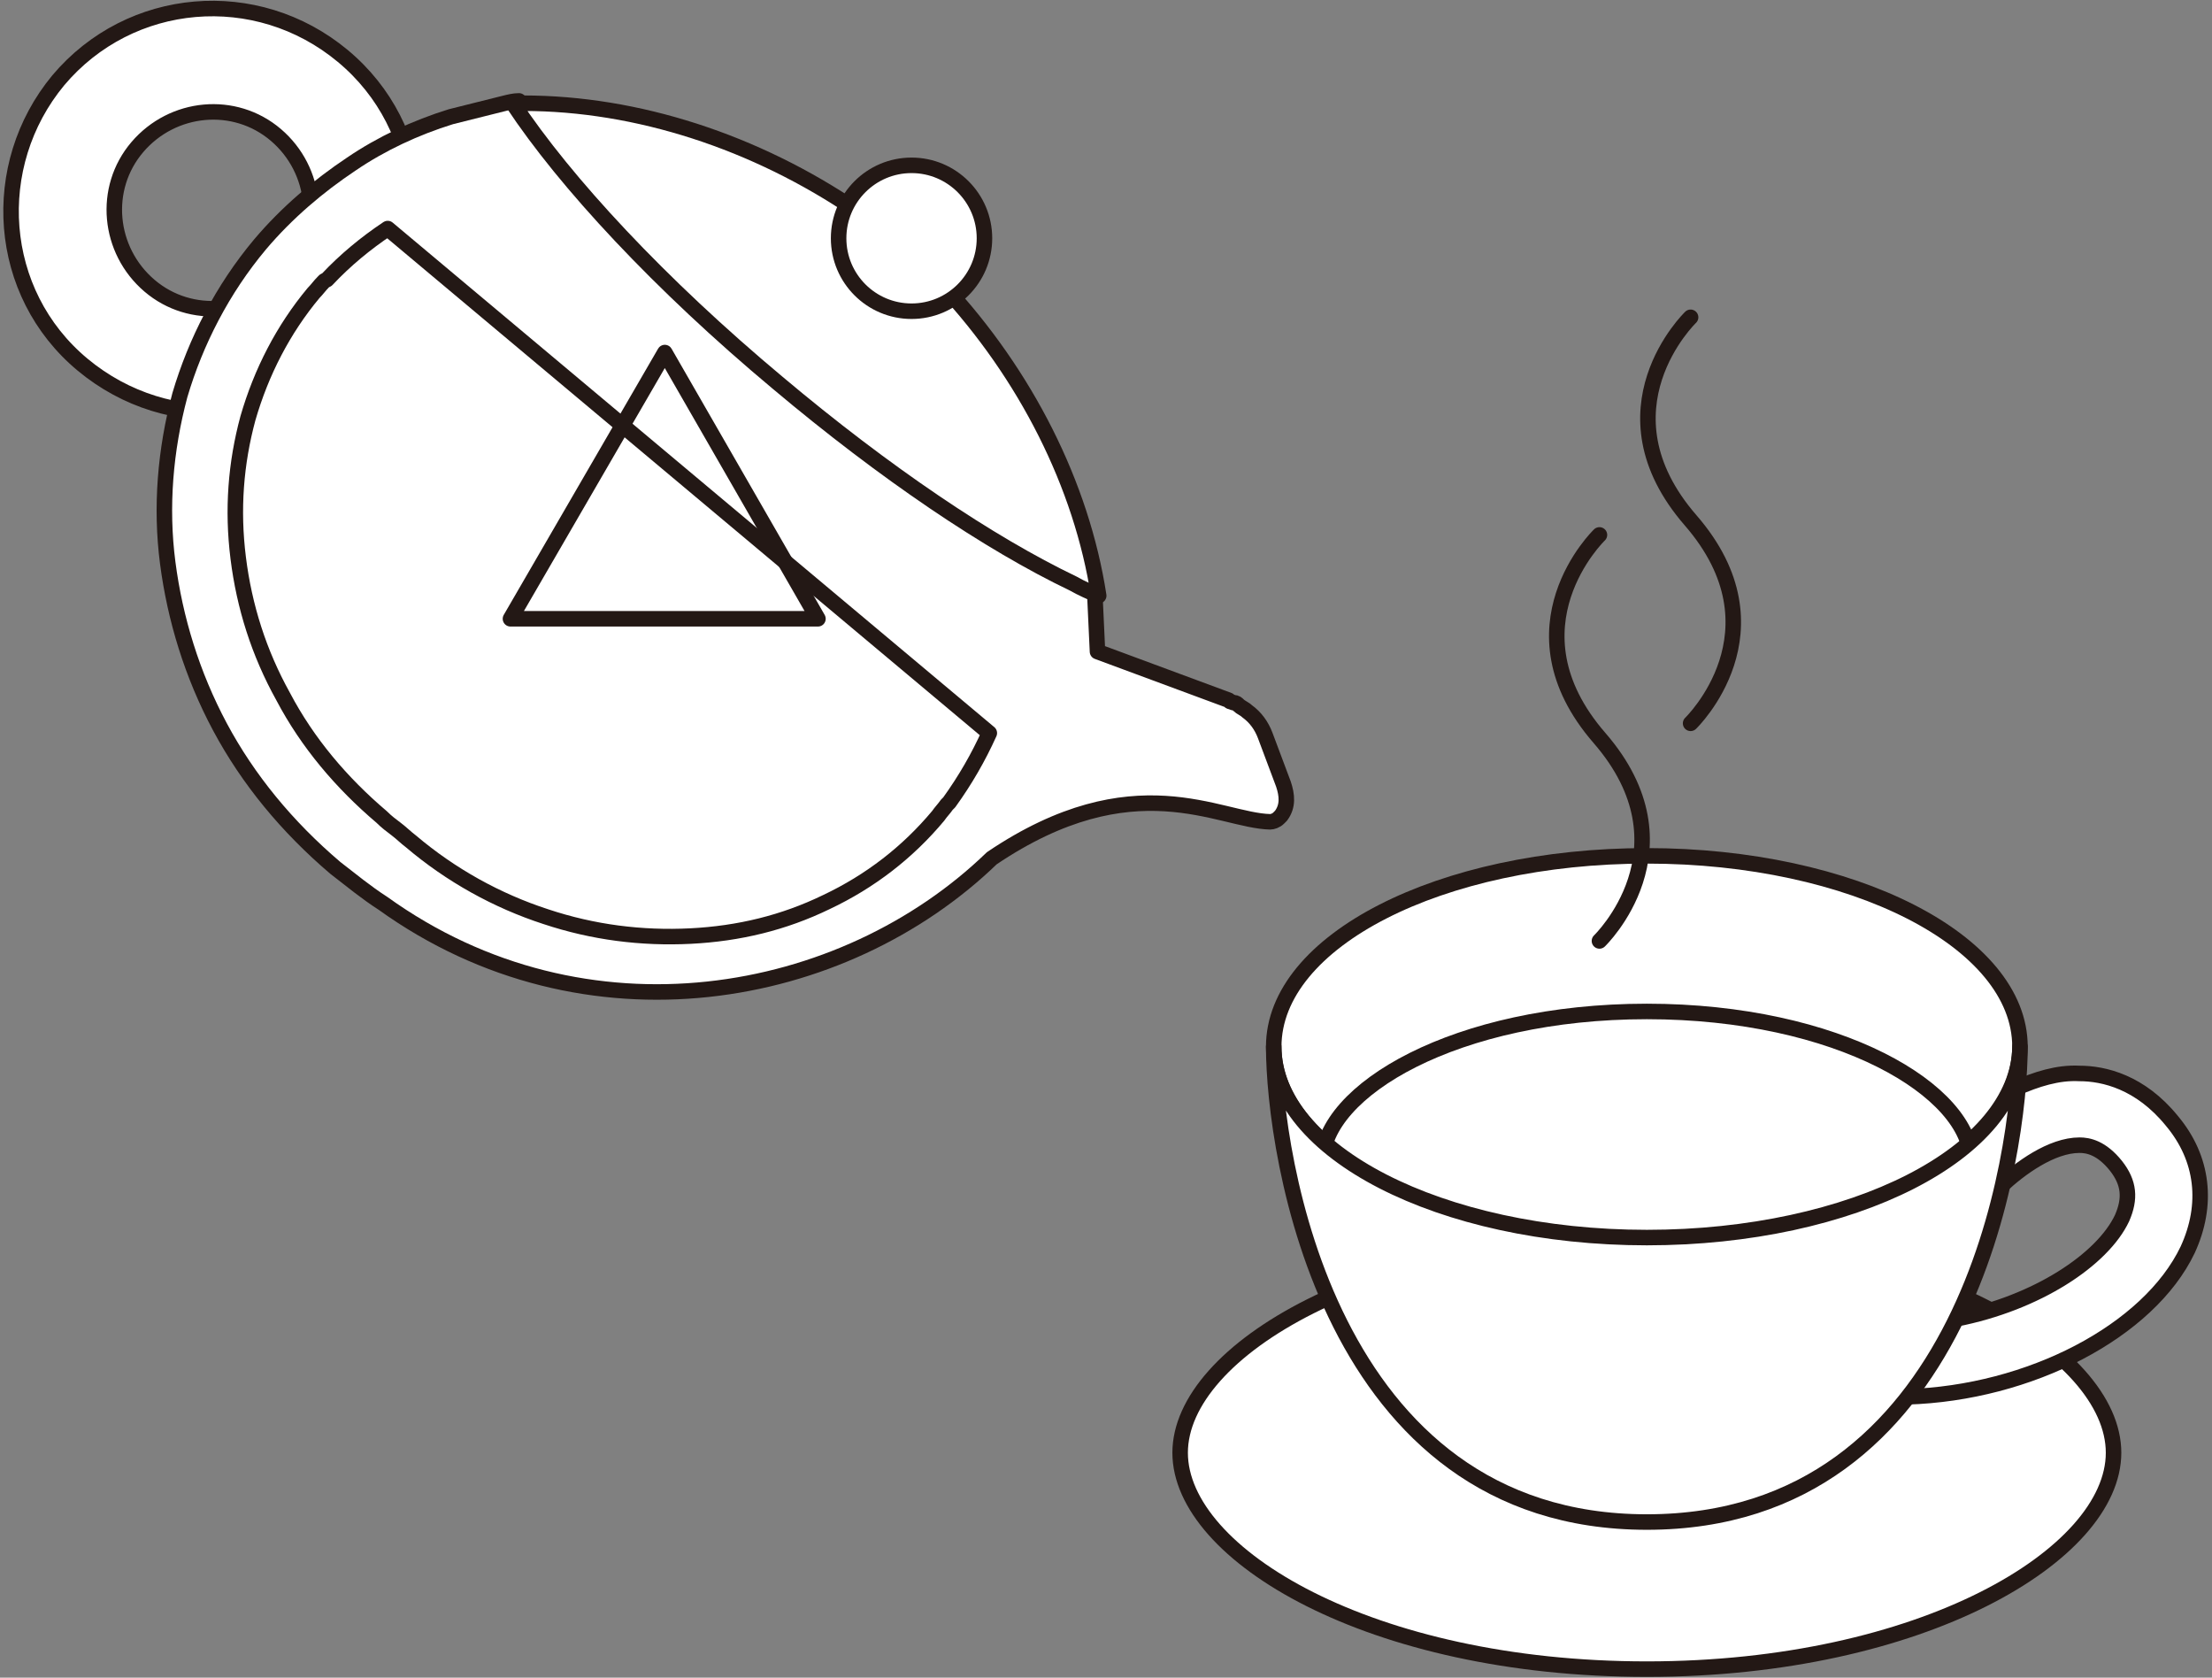 <?xml version="1.0" encoding="utf-8"?>
<!-- Generator: Adobe Illustrator 28.0.0, SVG Export Plug-In . SVG Version: 6.00 Build 0)  -->
<svg version="1.1" id="レイヤー_1" xmlns="http://www.w3.org/2000/svg" xmlns:xlink="http://www.w3.org/1999/xlink" x="0px"
	 y="0px" width="182px" height="138px" viewBox="0 0 182 138" style="enable-background:new 0 0 182 138;" xml:space="preserve">
<rect x="0" y="0" width="182" height="138" fill="#808080" stroke="none"/>
<style type="text/css">
	.st0{fill:#FFFFFF;stroke:#231815;stroke-width:1.276;stroke-linecap:round;stroke-linejoin:round;stroke-miterlimit:10;}
	.st1{fill:#231815;}
	.st2{fill:none;stroke:#231815;stroke-width:1.276;stroke-linecap:round;stroke-linejoin:round;stroke-miterlimit:10;}
	.st3{opacity:0.8;}
	
		.st4{clip-path:url(#SVGID_00000182521903542891594920000012950356214558720701_);fill:url(#SVGID_00000061457267760869667080000015564910796956979122_);}
	
		.st5{clip-path:url(#SVGID_00000182521903542891594920000012950356214558720701_);fill:url(#SVGID_00000019666270614092966210000013450627298114760116_);}
</style>
<path class="st0" d="M4.8,6.6c5.9-7,16.3-7.9,23.4-2s7.9,16.3,2,23.4s-16.3,7.9-23.4,2S-1,13.6,4.8,6.6z M12.3,23.5
	c3.4,2.9,8.5,2.4,11.4-1s2.4-8.5-1-11.4s-8.5-2.4-11.4,1S8.9,20.6,12.3,23.5z"/>
<path class="st0" d="M37.1,9.6c-2.9,0.9-5.7,2.2-8.2,3.9c-2.7,1.8-5.3,4-7.5,6.6c-3.1,3.7-5.3,8-6.6,12.4c-1.2,4.5-1.6,9.2-1,13.8
	c0.6,4.6,2,9.2,4.3,13.5s5.5,8.2,9.5,11.6c1.3,1,2.5,2,3.9,2.9c16.7,12,37.9,8.1,50.1-3.7c11.7-7.9,18.7-3.1,22.9-3
	c0.2,0,0.5-0.1,0.7-0.3c0.1-0.1,0.2-0.2,0.2-0.2c0.6-0.8,0.5-1.7,0.2-2.6l-1.5-4c-0.3-0.8-0.8-1.5-1.5-2c-0.2-0.2-0.5-0.3-0.7-0.5
	c-0.1-0.1-0.2-0.2-0.4-0.2l-0.3-0.1c0,0,0,0-0.1-0.1l-10.8-4l-0.2-4.3c0-0.4,0-0.8,0-1.2c-7.1-2.8-16.5-8.8-26.2-16.9
	c-8.1-6.8-14.8-13.8-19.1-19.7c-0.8-1.1-1.5-2.1-2.1-3.2c-0.4,0-0.8,0.1-1.2,0.2L37.1,9.6z"/>
<path class="st1" d="M84.9,46.9C84.9,46.9,84.9,46.9,84.9,46.9C84.9,46.8,84.9,46.9,84.9,46.9z"/>
<path class="st1" d="M84.9,46.9C84.9,46.9,84.9,46.9,84.9,46.9C84.9,46.8,84.9,46.9,84.9,46.9z"/>
<path class="st1" d="M84.9,46.9C84.9,46.9,84.9,46.9,84.9,46.9C84.9,46.8,84.9,46.9,84.9,46.9z"/>
<path class="st1" d="M84.9,46.9C84.9,46.9,84.9,46.9,84.9,46.9C84.9,46.8,84.9,46.9,84.9,46.9z"/>
<path class="st0" d="M26.9,23c1.5-1.6,3.2-3,5-4.2l49.5,41.5c-0.9,2-2,3.9-3.3,5.7L78,66.1l-0.1,0.1c-0.2,0.3-0.5,0.6-0.7,0.9
	c-2.5,3-5.6,5.4-9.2,7.1c-3.5,1.7-7.2,2.6-11.2,2.8c-4,0.2-8-0.3-11.9-1.6c-4-1.3-7.8-3.4-11.1-6.2c-0.4-0.3-0.8-0.7-1.2-1
	c-0.4-0.3-0.8-0.6-1.2-1c-3.3-2.8-6.1-6.1-8.1-9.9c-2-3.6-3.2-7.4-3.7-11.4c-0.5-4-0.2-7.8,0.8-11.5c1.1-3.8,2.9-7.3,5.4-10.3
	c0.3-0.3,0.5-0.6,0.8-0.9l0.1-0.1L26.9,23z"/>
<polygon class="st2" points="54.7,29 67.3,50.9 42,50.9 "/>
<path class="st0" d="M77.6,23.5C84.4,30.8,89,39.9,90.4,49c-0.7-0.3-1.4-0.6-2.1-1c-6.9-3.3-15.5-9.1-24.3-16.5
	c-9.7-8.1-17.5-16.5-21.8-23c9.3-0.2,19.1,2.8,27.5,8.3L77.6,23.5z"/>
<circle class="st0" cx="75" cy="19.6" r="6"/>
<path class="st0" d="M135.5,137.3c22.6,0,38.4-9.4,38.4-17.8c0-8.4-15.8-17.8-38.4-17.8c-22.6,0-38.4,9.4-38.4,17.8
	C97.1,127.9,112.8,137.3,135.5,137.3z"/>
<path class="st0" d="M174.6,100.2c0.7-1.6,0.6-2.9-0.5-4.3c-1.2-1.5-2.3-1.7-3-1.7c-2.3,0-4.9,1.9-6.5,3.4c0.7-3,1.1-5.8,1.3-8.1
	c1.6-0.7,3.4-1.3,5.2-1.2c2,0,5,0.7,7.6,3.9c2.6,3.1,3,6.9,1.3,10.6c-3.2,6.7-13,11.8-23.1,12.1c1.6-2,2.9-4.2,4-6.4
	C167.6,107.2,173,103.6,174.6,100.2z"/>
<g class="st3">
	<defs>
		<path id="SVGID_1_" class="st3" d="M163.3,86c0,6.1-11.4,12.9-27.8,12.9c-16.4,0-27.8-6.8-27.8-12.9c0-6.1,11.4-12.9,27.8-12.9
			C151.9,73.1,163.3,79.9,163.3,86z"/>
	</defs>
	<clipPath id="SVGID_00000086684690050793349250000017716110304546094780_">
		<use xlink:href="#SVGID_1_"  style="overflow:visible;"/>
	</clipPath>
	
		<linearGradient id="SVGID_00000142868591717815351720000007628821827852339594_" gradientUnits="userSpaceOnUse" x1="-178.097" y1="110.195" x2="-126.009" y2="110.195" gradientTransform="matrix(-1 0 0 1 -16.599 0)">
		<stop  offset="0.178" style="stop-color:#FDD952"/>
		<stop  offset="1" style="stop-color:#FFE89C"/>
	</linearGradient>
	
		<path style="clip-path:url(#SVGID_00000086684690050793349250000017716110304546094780_);fill:url(#SVGID_00000142868591717815351720000007628821827852339594_);" d="
		M135.5,108c13.5,0,23.5-4.8,26-9.9c-2.7,10.5-9.4,24.1-26,24.1c-16.7,0-23.4-13.6-26-24.1C111.9,103.2,121.9,108,135.5,108z"/>
	
		<linearGradient id="SVGID_00000148621384200588895420000000590114587014162817_" gradientUnits="userSpaceOnUse" x1="-160.517" y1="110.317" x2="-143.59" y2="80.999" gradientTransform="matrix(-1 0 0 1 -16.599 0)">
		<stop  offset="0.178" style="stop-color:#FDD952"/>
		<stop  offset="1" style="stop-color:#FFE89C"/>
	</linearGradient>
	
		<path style="clip-path:url(#SVGID_00000086684690050793349250000017716110304546094780_);fill:url(#SVGID_00000148621384200588895420000000590114587014162817_);" d="
		M135.5,108c15.7,0,26.7-6.5,26.7-12.4c0-5.9-11-12.4-26.7-12.4c-15.7,0-26.7,6.5-26.7,12.4C108.8,101.5,119.7,108,135.5,108z"/>
</g>
<path class="st0" d="M135.5,101.8c-16.9,0-30.7-7-30.7-15.7c0-8.7,13.7-15.7,30.7-15.7c16.9,0,30.7,7,30.7,15.7
	C166.1,94.7,152.4,101.8,135.5,101.8z"/>
<path class="st0" d="M135.5,108c15.7,0,26.7-6.5,26.7-12.4c0-5.9-11-12.4-26.7-12.4c-15.7,0-26.7,6.5-26.7,12.4
	C108.8,101.5,119.7,108,135.5,108z"/>
<path class="st0" d="M135.5,101.8c16.9,0,30.7-7,30.7-15.7c0,8.7-4.3,39.1-30.7,39.1c-26.3,0-30.7-30.4-30.7-39.1
	C104.8,94.7,118.5,101.8,135.5,101.8z"/>
<path class="st2" d="M131.6,44c0,0-7.9,7.6,0,16.7s0,16.7,0,16.7"/>
<path class="st2" d="M139.1,26.1c0,0-7.9,7.6,0,16.7s0,16.7,0,16.7"/>
</svg>
